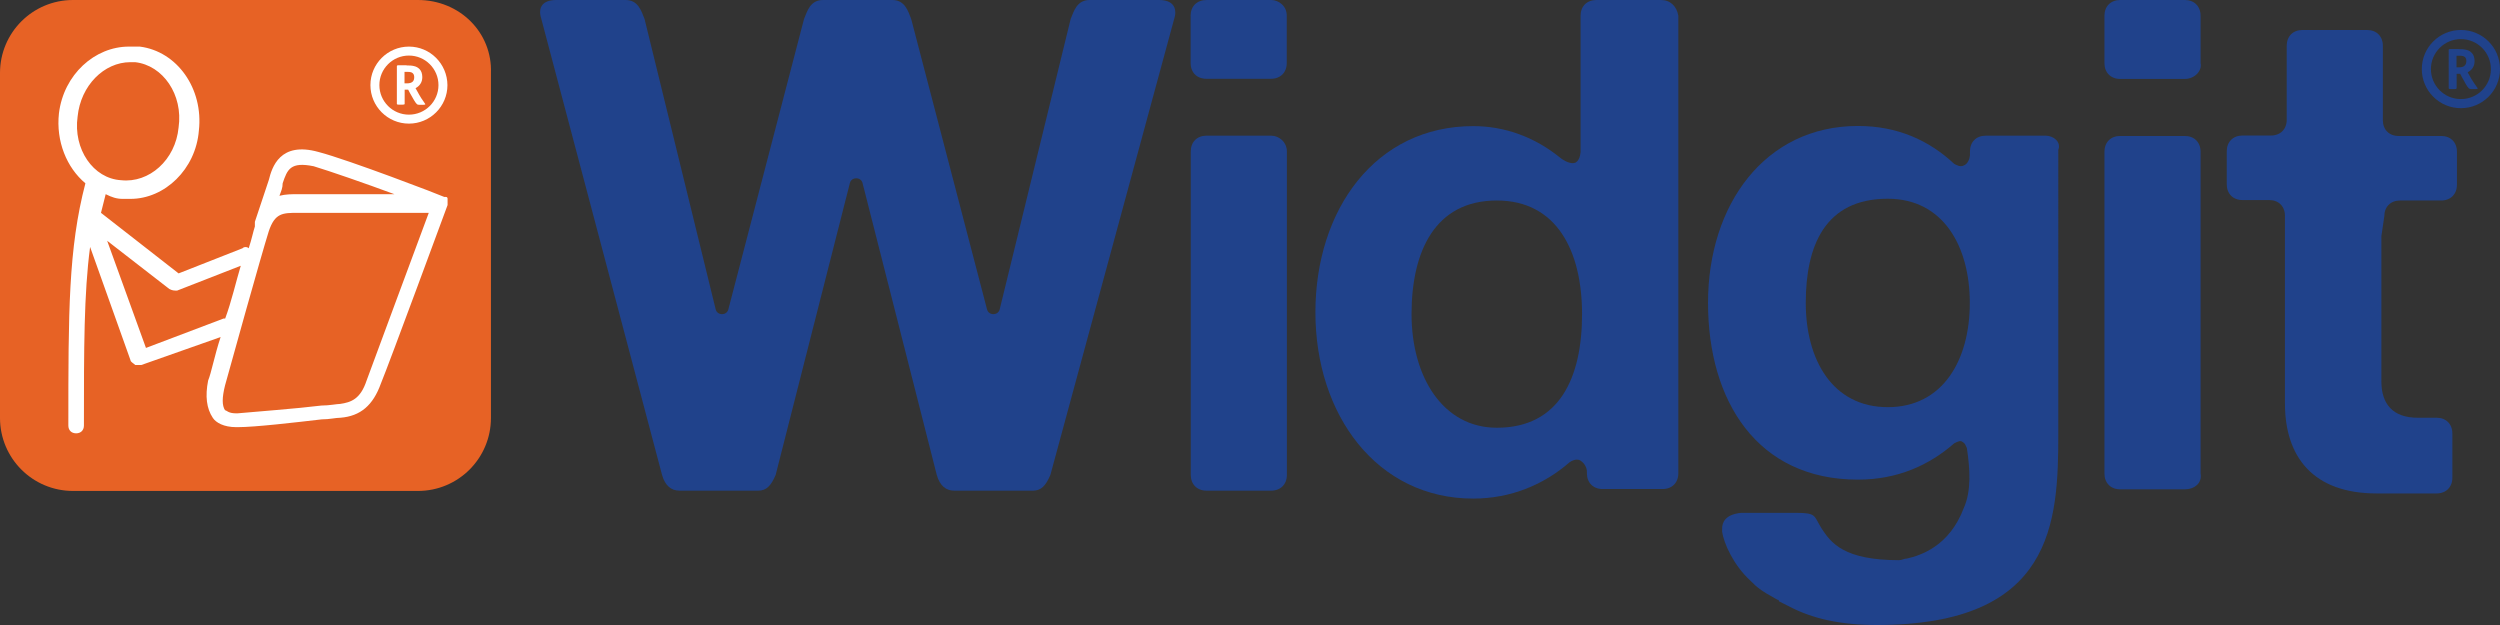 <svg xmlns="http://www.w3.org/2000/svg" xmlns:xlink="http://www.w3.org/1999/xlink" id="Layer_1" x="0px" y="0px" viewBox="0 0 1700.8 425.2" xml:space="preserve"><rect x="0" y="0" width="1700.8" height="425.2" fill="#333333" stroke="none"/>  <path fill="#20428B" d="M1486.4,53.7h-44c-6.4,0-10.7-4.3-10.7-10.7V10.7c0-6.4,4.3-10.7,10.7-10.7h44c6.4,0,10.7,4.3,10.7,10.7  v32.2C1498.3,48.3,1492.9,53.7,1486.4,53.7z"></path>  <path fill="#20428B" d="M1486.4,332.9h-44c-6.4,0-10.7-4.3-10.7-10.7v-219c0-6.4,4.3-10.7,10.7-10.7h44c6.4,0,10.7,4.3,10.7,10.7  v219C1498.3,328.6,1492.9,332.9,1486.4,332.9z"></path>  <g>	<path fill="#20428B" d="M864.8,92.3h-44c-6.4,0-10.7,4.3-10.7,10.7v220.1c0,6.4,4.3,10.7,10.7,10.7h44c6.4,0,10.7-4.3,10.7-10.7   V103.1C875.5,96.6,870.1,92.3,864.8,92.3z"></path>	<path fill="#20428B" d="M864.8,0h-44C814.3,0,810,4.3,810,10.7v32.2c0,6.4,4.3,10.7,10.7,10.7h44c6.4,0,10.7-4.3,10.7-10.7V10.7   C875.5,4.3,870.1,0,864.8,0z"></path></g>  <path fill="#20428B" d="M788.5,0h-47.2c-8.6,0-10.7,7.5-12.9,12.9l-48.3,197.6c-1.1,4.3-7.5,4.3-8.6,0L619.9,12.9  C617.8,7.5,615.6,0,607.1,0h-47.2c-8.6,0-10.7,7.5-12.9,12.9l-51.5,197.6c-1.1,4.3-7.5,4.3-8.6,0L438.5,12.9  C436.3,7.5,434.2,0,425.6,0h-47.2c-9.7,0-11.8,5.4-10.7,10.7l82.7,312.4c2.1,7.5,6.4,10.7,11.8,10.7h53.7c5.4,0,8.6-3.2,11.8-10.7  l50.5-198.6c1.1-4.3,7.5-4.3,8.6,0l50.5,198.6c2.1,7.5,6.4,10.7,11.8,10.7h53.7c5.4,0,8.6-3.2,11.8-10.7l84.8-312.4  C800.3,5.4,798.2,0,788.5,0z"></path>  <path fill="#20428B" d="M491.1,227.6"></path>  <path fill="#20428B" d="M1130,0h-44c-6.4,0-10.7,4.3-10.7,10.7v92.3c0,0,0,5.4-3.2,7.5c-4.3,2.1-10.7-3.2-10.7-3.2l0,0  c-17.2-14-37.6-21.5-59.1-21.5c-66.6,0-107.4,56.9-107.4,126.7s41.9,126.7,107.4,126.7c25.8,0,48.3-9.7,65.5-24.7l0,0  c0,0,4.3-3.2,7.5-1.1s4.3,5.4,4.3,7.5v1.1c0,6.4,4.3,10.7,10.7,10.7h40.8c6.4,0,10.7-4.3,10.7-10.7V10.7C1140.7,4.3,1136.4,0,1130,0  z M1018.3,291c-36.5,0-58-34.4-58-77.3s16.1-77.3,58-77.3c40.8,0,58,34.4,58,77.3S1061.2,291,1018.3,291z"></path>  <path fill="#20428B" d="M1391.7,92.3h-40.8c-6.4,0-10.7,4.3-10.7,10.7v2.1c0,2.1-1.1,6.4-4.3,7.5c-2.1,1.1-4.3,0-6.4-1.1l0,0  c-17.2-16.1-38.7-25.8-65.5-25.8c-63.4,0-102,53.7-102,120.3s33.3,120.3,102,120.3c26.8,0,48.3-9.7,65.5-24.7l0,0  c2.1-1.1,4.3-2.1,5.4-1.1c2.1,1.1,2.1,2.1,3.2,4.3c2.1,14,3.2,29-2.1,40.8c-9.7,25.8-29,32.2-38.7,34.4c-2.1,0-3.2,1.1-5.4,1.1  c-37.6,0-46.2-11.8-52.6-21.5c-5.4-8.6-3.2-10.7-17.2-10.7h-37.6c-10.7,1.1-12.9,6.4-12.9,10.7l0,0v1.1v1.1  c1.1,7.5,7.5,22.5,19.3,33.3c4.3,4.3,6.4,6.4,18.3,12.9c0,0,1.1,0,1.1,1.1c2.1,1.1,4.3,2.1,6.4,3.2c16.1,8.6,35.4,12.9,60.1,12.9  c120.3,0,123.5-69.8,123.5-129.9l0,0V102C1402.4,96.6,1397.1,92.3,1391.7,92.3z M1338,119.2L1338,119.2L1338,119.2L1338,119.2  L1338,119.2z M1284.3,277c-37.6,0-55.8-32.2-55.8-70.9s12.9-70.9,55.8-70.9c37.6,0,55.8,32.2,55.8,70.9S1321.9,277,1284.3,277z"></path>  <path fill="#20428B" d="M1622.1,147.1c0-6.4,4.3-10.7,10.7-10.7h18.3h9.7c6.4,0,10.7-4.3,10.7-10.7v-22.5c0-6.4-4.3-10.7-10.7-10.7  h-8.6h-20.4c-6.4,0-10.7-4.3-10.7-10.7v-15V31.1c0-6.4-4.3-10.7-10.7-10.7h-44c-6.4,0-10.7,4.3-10.7,10.7v35.4v15  c0,6.4-4.3,10.7-10.7,10.7h-14h-5.4c-6.4,0-10.7,4.3-10.7,10.7v22.5c0,6.4,4.3,10.7,10.7,10.7h3.2h15c6.4,0,10.7,4.3,10.7,10.7v15  v88v24.7c0,36.5,19.3,61.2,62.3,61.2h17.2h18.3l0,0l0,0h5.4c6.4,0,10.7-4.3,10.7-10.7v-30.1c0-6.4-4.3-10.7-10.7-10.7h-5.4  c0,0,0,0-1.1,0h-6.4c-17.2,0-24.7-9.7-24.7-24.7v-16.1v-82.7L1622.1,147.1L1622.1,147.1z"></path>  <g>	<path fill="#E76225" d="M284.3,0H49.7C22.2,0,0,22.2,0,49.7v234.6c0,27.5,22.2,49.7,49.7,49.7h234.6c27.5,0,49.7-22.2,49.7-49.7   V49.7C335,22.2,312.8,0,284.3,0z"></path>	<path fill="#FFFFFF" d="M144.8,284.3c2.1,3.2,7.4,6.3,15.9,6.3l0,0h1.1c11.6,0,39.1-3.2,57.1-5.3c5.3,0,9.5-1.1,12.7-1.1   c13.7-1.1,22.2-8.5,27.5-23.2c5.3-12.7,45.4-121.5,45.4-121.5l0,0v-1.1l0,0v-1.1l0,0c0,0,0,0,0-1.1l0,0v-1.1l0,0l0,0   c0,0,0-1.1-1.1-1.1l0,0c0,0,0,0-1.1,0l0,0l0,0c-2.1-1.1-65.5-25.4-85.6-30.6c-26.4-7.4-31.7,10.6-33.8,19   c-3.2,9.5-9.5,28.5-9.5,28.5c0,1.1,0,2.1,0,2.1v1.1c-1.1,3.2-2.1,8.5-4.2,14.8c-1.1-1.1-3.2-1.1-4.2,0L121.5,186l-52.8-41.2   c1.1-4.2,2.1-8.5,3.2-12.7c4.2,2.1,7.4,3.2,11.6,3.2c2.1,0,3.2,0,5.3,0c23.2,0,44.4-20.1,46.5-46.5c3.2-28.5-14.8-53.9-40.2-57.1   c-4.2,0-5.3,0-7.4,0c-23.2,0-44.4,19-47.6,45.4c-2.1,19,5.3,37,18,47.6c-11.6,44.4-11.6,87.7-11.6,164.8c0,3.2,2.1,5.3,5.3,5.3   s5.3-2.1,5.3-5.3c0-52.8,0-89.8,4.2-121.5l27.5,77.1c0,1.1,2.1,2.1,3.2,3.2c1.1,0,2.1,0,2.1,0c1.1,0,1.1,0,2.1,0l53.9-19   c-4.2,12.7-6.3,24.3-8.5,29.6C139.5,269.5,140.5,277.9,144.8,284.3z M52.8,79.3c2.1-21.1,18-37,35.9-37c1.1,0,2.1,0,3.2,0   c19,2.1,32.8,22.2,29.6,44.4c-2.1,22.2-20.1,38-39.1,35.9C63.4,121.5,49.7,101.4,52.8,79.3z M192.3,124.7   c3.2-9.5,5.3-14.8,21.1-11.6c10.6,3.2,34.9,11.6,54.9,19h-65.5c-4.2,0-8.5,0-12.7,1.1C191.3,130,192.3,127.9,192.3,124.7z    M182.8,157.5c4.2-12.7,9.5-12.7,20.1-12.7h88.8c-9.5,25.4-38,102.5-42.3,114.1c-4.2,12.7-10.6,14.8-18,15.9   c-2.1,0-7.4,1.1-12.7,1.1c-16.9,2.1-45.4,4.2-57.1,5.3h-1.1c-5.3,0-6.3-2.1-7.4-2.1c-2.1-3.2-2.1-8.5,0-16.9   C157.5,246.2,177.5,174.4,182.8,157.5z M99.3,236.7l-26.4-72.9l42.3,32.8c2.1,1.1,3.2,1.1,5.3,1.1l43.3-16.9   c-3.2,10.6-6.3,24.3-10.6,35.9h-1.1L99.3,236.7z"></path>	<g>		<g>			<path fill="#FFFFFF" d="M276.5,44.5c2.1,0,3.9,0.1,5.3,0.5c1.4,0.3,2.6,1,3.6,2c0.6,0.6,1.1,1.4,1.4,2.3c0.3,0.9,0.5,1.9,0.5,3.1     c0,1.8-0.4,3.3-1.2,4.5c-0.8,1.3-1.9,2.3-3.4,3.1l0.9,1.6c1.1,2,2.1,3.8,3,5.2c0.9,1.4,1.8,2.7,2.6,3.8c0.2,0.2,0.2,0.4,0,0.5     c-0.2,0.1-0.7,0.2-1.4,0.2h-2c-0.6,0-1.1,0-1.4-0.1c-0.3,0-0.6-0.2-0.9-0.5c-0.5-0.5-1.1-1.3-1.8-2.5c-0.7-1.2-1.6-2.8-2.8-4.9     l-1.2-2.3h-2.4v9.7c0,0.2-0.2,0.4-0.5,0.4c-0.3,0.1-1,0.1-2,0.1h-0.4c-1,0-1.7,0-2-0.1c-0.3-0.1-0.4-0.2-0.4-0.4V45     c0-0.2,0.1-0.4,0.3-0.5c0.2-0.1,0.7-0.1,1.4-0.1H276.5z M275.2,56.7h1.8c1.7,0,3-0.4,3.8-1.2c0.7-0.7,1-1.7,1-3     c0-1.1-0.3-2-0.9-2.6c-0.4-0.4-0.9-0.7-1.5-0.8c-0.6-0.2-1.4-0.2-2.4-0.2h-1.8V56.7z"></path>		</g>		<path fill="#FFFFFF" d="M278.2,37.8c11.1,0,20.1,9,20.1,20.1s-9,20.1-20.1,20.1s-20.1-9-20.1-20.1S267.1,37.8,278.2,37.8     M278.2,31.7c-14.4,0-26.2,11.7-26.2,26.2c0,14.4,11.7,26.2,26.2,26.2c14.4,0,26.2-11.7,26.2-26.2    C304.3,43.4,292.6,31.7,278.2,31.7L278.2,31.7z"></path>	</g></g>  <g>	<g>		<path fill="#20428B" d="M1672.5,33.4c2.1,0,3.9,0.1,5.4,0.5c1.5,0.4,2.7,1,3.7,2.1c0.6,0.6,1.1,1.4,1.4,2.3c0.3,0.9,0.5,2,0.5,3.2    c0,1.8-0.4,3.3-1.2,4.6c-0.8,1.3-2,2.3-3.5,3.1l0.9,1.6c1.1,2.1,2.2,3.8,3.1,5.2s1.8,2.7,2.7,3.9c0.2,0.2,0.2,0.4,0,0.5    c-0.2,0.1-0.7,0.2-1.5,0.2h-2.1c-0.7,0-1.1,0-1.5-0.1c-0.3-0.1-0.6-0.2-0.9-0.5c-0.5-0.5-1.1-1.3-1.8-2.5c-0.7-1.2-1.7-2.9-2.8-5    l-1.2-2.3h-2.4V60c0,0.2-0.2,0.4-0.5,0.5c-0.4,0.1-1,0.1-2,0.1h-0.4c-1.1,0-1.7,0-2-0.1c-0.3-0.1-0.5-0.2-0.5-0.5V34    c0-0.3,0.1-0.4,0.3-0.5c0.2-0.1,0.7-0.1,1.4-0.1H1672.5z M1671.2,45.8h1.8c1.8,0,3-0.4,3.8-1.2c0.7-0.7,1.1-1.7,1.1-3.1    c0-1.2-0.3-2-0.9-2.6c-0.4-0.4-0.9-0.7-1.6-0.8c-0.6-0.2-1.5-0.2-2.4-0.2h-1.8V45.8z"></path>	</g>	<path fill="#20428B" d="M1674.2,26.6c11.2,0,20.4,9.1,20.4,20.4s-9.1,20.4-20.4,20.4s-20.4-9.1-20.4-20.4S1663,26.6,1674.2,26.6    M1674.2,20.4c-14.7,0-26.6,11.9-26.6,26.6c0,14.7,11.9,26.6,26.6,26.6c14.7,0,26.6-11.9,26.6-26.6   C1700.8,32.3,1688.9,20.4,1674.2,20.4L1674.2,20.4z"></path></g></svg>